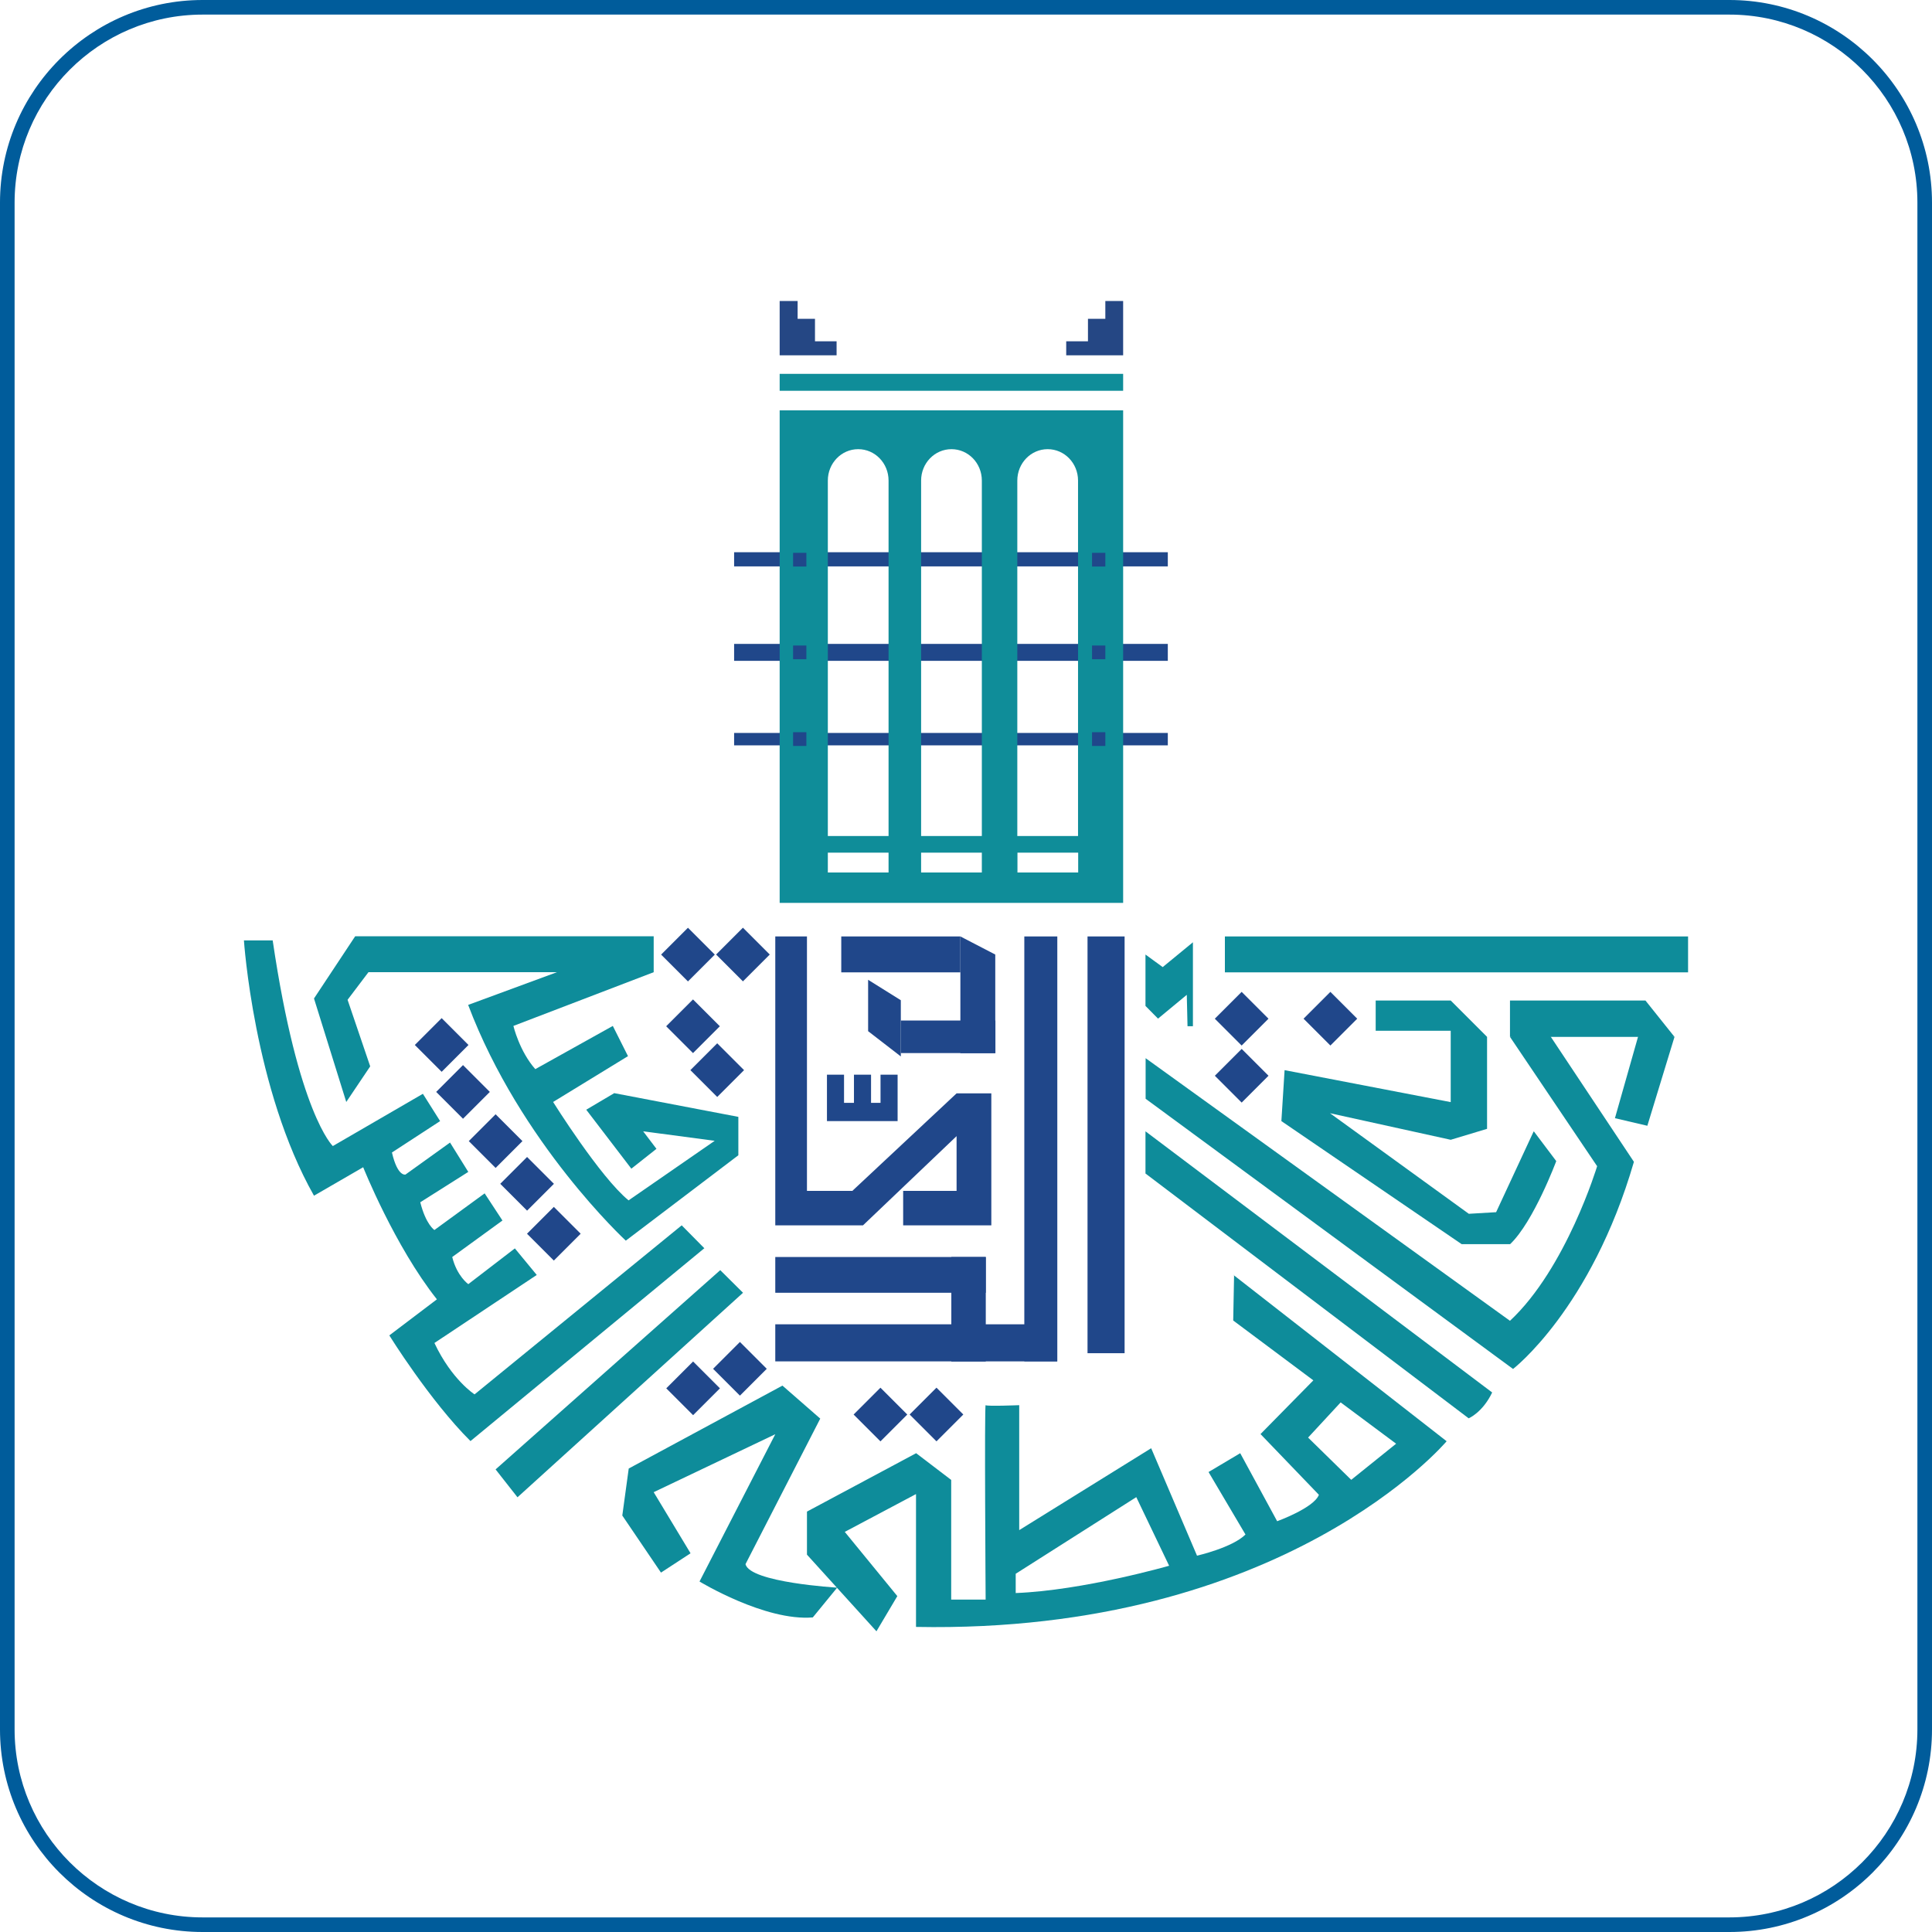 <?xml version="1.0" encoding="UTF-8"?>
<svg id="Layer_2" data-name="Layer 2" xmlns="http://www.w3.org/2000/svg" viewBox="0 0 132.35 132.35">
  <defs>
    <style>
      .cls-1 {
        fill: #0e8c9a;
      }

      .cls-2 {
        fill: #0f8d99;
      }

      .cls-3 {
        fill: #005c9b;
      }

      .cls-4 {
        fill: #254784;
      }

      .cls-5 {
        fill: #20478a;
      }
    </style>
  </defs>
  <g id="Layer_1-2" data-name="Layer 1">
    <g>
      <g>
        <g>
          <g>
            <rect class="cls-5" x="50.29" y="37.84" width="29.71" height=".97" transform="translate(130.29 76.64) rotate(180)"/>
            <rect class="cls-5" x="50.29" y="44.1" width="29.71" height="1.16" transform="translate(130.29 89.37) rotate(180)"/>
            <rect class="cls-5" x="50.29" y="50.2" width="29.71" height=".85" transform="translate(130.29 101.26) rotate(180)"/>
            <polygon class="cls-4" points="54.64 20.62 54.64 21.84 55.83 21.84 55.83 23.38 57.31 23.38 57.31 24.34 55.83 24.34 55.66 24.34 54.64 24.34 54.48 24.34 53.41 24.34 53.41 20.62 54.64 20.62"/>
            <polygon class="cls-4" points="75.72 20.62 75.72 21.84 74.53 21.84 74.53 23.38 73.04 23.38 73.04 24.34 74.53 24.34 74.69 24.34 75.72 24.34 75.88 24.34 76.94 24.34 76.94 20.62 75.72 20.62"/>
            <rect class="cls-2" x="53.41" y="25.6" width="23.53" height="1.16" transform="translate(130.35 52.37) rotate(180)"/>
            <path class="cls-2" d="M53.41,28.11v33.74h23.53V28.11h-23.53ZM60.87,32.92v24.35h-4.16v-24.35c0-1.19.93-2.15,2.08-2.15s2.08.96,2.08,2.15ZM67.26,32.92v24.35h-4.16v-24.35c0-1.19.93-2.15,2.08-2.15s2.08.96,2.08,2.15ZM73.85,32.92v24.35h-4.16v-24.35c0-1.19.93-2.15,2.08-2.15h0c1.15,0,2.08.96,2.08,2.15ZM69.7,59.77v-1.36h4.16v1.36h-4.16ZM63.1,59.77v-1.36h4.16v1.36h-4.16ZM56.71,59.77v-1.36h4.16v1.36h-4.16Z"/>
          </g>
          <rect class="cls-5" x="74.81" y="37.87" width=".91" height=".94"/>
          <rect class="cls-5" x="74.81" y="44.22" width=".91" height=".94"/>
          <rect class="cls-5" x="74.81" y="50.16" width=".91" height=".94"/>
          <rect class="cls-5" x="54.33" y="37.87" width=".91" height=".94"/>
          <rect class="cls-5" x="54.33" y="44.22" width=".91" height=".94"/>
          <rect class="cls-5" x="54.33" y="50.16" width=".91" height=".94"/>
        </g>
        <g>
          <g>
            <rect class="cls-5" x="74.5" y="64.15" width="2.54" height="28.55"/>
            <rect class="cls-5" x="70.17" y="64.15" width="2.26" height="29.11"/>
            <rect class="cls-5" x="53.11" y="90.72" width="19.31" height="2.54"/>
            <rect class="cls-5" x="65.17" y="86.11" width="2.36" height="7.16"/>
            <rect class="cls-5" x="53.11" y="86.11" width="14.42" height="2.45"/>
            <polygon class="cls-5" points="65.53 74.9 58.39 81.58 55.28 81.58 55.28 64.15 53.11 64.15 53.11 81.58 53.11 83.94 55.28 83.94 58.39 83.94 59.12 83.94 65.53 77.83 65.53 81.58 61.87 81.58 61.87 83.94 65.53 83.94 67.91 83.94 67.91 81.58 67.91 74.9 65.53 74.9"/>
            <rect class="cls-5" x="57.63" y="64.15" width="8.16" height="2.46"/>
            <polygon class="cls-5" points="65.79 64.15 68.18 65.39 68.18 72.15 65.79 72.15 65.79 64.15"/>
            <rect class="cls-5" x="61.71" y="69.91" width="6.48" height="2.23"/>
            <polygon class="cls-5" points="61.71 72.37 59.47 70.64 59.47 67.12 61.71 68.52 61.71 72.37"/>
            <polygon class="cls-5" points="60.32 73.62 60.32 75.55 59.67 75.55 59.67 73.62 58.5 73.62 58.5 75.55 57.82 75.55 57.82 73.62 56.65 73.62 56.65 75.55 56.65 76.69 56.65 76.8 61.49 76.8 61.49 76.69 61.49 75.55 61.49 73.62 60.32 73.62"/>
          </g>
          <rect class="cls-1" x="83.91" y="64.15" width="31.73" height="2.46"/>
          <polygon class="cls-1" points="114.71 71.03 103.44 71.03 103.44 68.54 112.72 68.54 114.71 71.03"/>
          <polygon class="cls-1" points="81.72 70.3 81.72 64.55 79.65 66.25 78.47 65.39 78.47 68.91 79.33 69.78 81.3 68.15 81.35 70.3 81.72 70.3"/>
          <polygon class="cls-1" points="114.71 71.03 112.85 77.12 110.63 76.6 112.33 70.61 114.71 71.03"/>
          <path class="cls-1" d="M103.44,71.03l5.97,8.86s-2.11,6.99-5.97,10.59l-24.96-17.99v2.78l25.17,18.51s5.35-4.11,8.28-14.19l-6.17-9.28-2.32.73Z"/>
          <path class="cls-1" d="M78.47,77.51v2.88l22.14,16.77s.95-.39,1.61-1.77l-23.75-17.89Z"/>
          <path class="cls-1" d="M105.06,77.51l-2.57,5.53-1.87.11-9.51-6.89,8.27,1.82,2.49-.75v-6.3l-2.49-2.49h-5.14v2.07h5.14v4.89l-11.38-2.19-.22,3.49,12.35,8.43h3.32c1.61-1.53,3.16-5.69,3.16-5.69l-1.53-2.03Z"/>
          <path class="cls-1" d="M84.54,87.34l-.06,3.12,5.49,4.1-3.62,3.68,4,4.16c-.34.9-2.86,1.81-2.86,1.81l-2.53-4.66-2.17,1.29,2.53,4.28c-.9.9-3.32,1.45-3.32,1.45l-3.14-7.36-9.04,5.61v-8.56s-2.2.09-2.3,0c-.09-.09,0,13.32,0,13.32h-2.36v-8.2l-2.4-1.83-7.48,4v2.95l4.76,5.25,1.43-2.41-3.6-4.4,4.88-2.59v9.1c25.26.48,36.35-12.72,36.35-12.72l-14.59-11.38ZM69.58,109.14v-1.33l8.26-5.25,2.25,4.7s-5.87,1.69-10.51,1.87ZM92.56,101.37l-2.95-2.89,2.23-2.41,3.8,2.83-3.07,2.47Z"/>
          <path class="cls-1" d="M47.29,106.38l-2.51-4.16,8.33-3.97-5.19,10.09s4.48,2.73,7.76,2.46l1.67-2.04s-5.98-.35-6.28-1.61l5.12-9.97-2.59-2.26-10.53,5.68-.44,3.22,2.65,3.91,2.02-1.32Z"/>
          <path class="cls-1" d="M42.07,74.89l-1.91,1.13,3.09,4.04,1.72-1.36-.91-1.2,4.9.65-5.9,4.08c-1.95-1.59-5.17-6.74-5.17-6.74l5.13-3.14-1.04-2.07-5.31,2.96c-1.09-1.23-1.5-2.96-1.5-2.96l9.61-3.68v-2.46h-20.45l-2.82,4.26,2.21,7.09,1.64-2.44-1.55-4.56,1.43-1.89h12.91l-6.08,2.24c3.58,9.48,10.8,16.15,10.8,16.15l7.71-5.85v-2.63l-8.53-1.63Z"/>
          <polygon class="cls-1" points="50.9 88.56 49.34 87.01 33.95 100.66 35.45 102.57 50.9 88.56"/>
          <path class="cls-1" d="M48.26,85.52l-1.56-1.58-14.19,11.58s-1.56-.99-2.75-3.52l7.01-4.66-1.5-1.82-3.19,2.45s-.78-.55-1.1-1.86l3.44-2.5-1.22-1.86-3.44,2.51s-.58-.36-.97-1.9l3.29-2.08-1.25-2.01-3.05,2.19s-.54.18-.93-1.51l3.3-2.15-1.18-1.87-6.17,3.58s-2.37-2.22-4.12-14.09h-1.97s.68,10.22,4.8,17.49l3.37-1.95s2.15,5.39,5.05,9.05l-3.26,2.47s2.76,4.45,5.56,7.24l16.03-13.22Z"/>
          <rect class="cls-5" x="89.84" y="68.49" width="2.6" height="2.6" transform="translate(76.04 -44.01) rotate(45)"/>
          <rect class="cls-5" x="83.76" y="68.49" width="2.6" height="2.6" transform="translate(74.26 -39.71) rotate(45)"/>
          <rect class="cls-5" x="83.76" y="72.39" width="2.6" height="2.6" transform="translate(77.02 -38.56) rotate(45)"/>
          <rect class="cls-5" x="62.85" y="95.6" width="2.6" height="2.6" transform="translate(87.31 -16.98) rotate(45)"/>
          <rect class="cls-5" x="59.02" y="95.6" width="2.6" height="2.6" transform="translate(86.18 -14.27) rotate(45)"/>
          <rect class="cls-5" x="49.39" y="92.47" width="2.6" height="2.6" transform="translate(81.15 -8.38) rotate(45)"/>
          <rect class="cls-5" x="46.18" y="93.81" width="2.6" height="2.6" transform="translate(81.16 -5.72) rotate(45)"/>
          <rect class="cls-5" x="36.64" y="83.21" width="2.6" height="2.6" transform="translate(70.87 -2.07) rotate(45)"/>
          <rect class="cls-5" x="34.8" y="79.79" width="2.6" height="2.6" transform="translate(67.92 -1.77) rotate(45)"/>
          <rect class="cls-5" x="32.65" y="76.87" width="2.6" height="2.6" transform="translate(65.22 -1.11) rotate(45)"/>
          <rect class="cls-5" x="30.42" y="73.5" width="2.6" height="2.6" transform="translate(62.18 -.52) rotate(45)"/>
          <rect class="cls-5" x="28.95" y="70.28" width="2.6" height="2.6" transform="translate(59.48 -.42) rotate(45)"/>
          <rect class="cls-5" x="45.83" y="64.09" width="2.6" height="2.6" transform="translate(60.04 -14.17) rotate(45)"/>
          <rect class="cls-5" x="49.6" y="64.09" width="2.6" height="2.6" transform="translate(61.14 -16.84) rotate(45)"/>
          <rect class="cls-5" x="46.18" y="69" width="2.6" height="2.6" transform="translate(63.61 -12.98) rotate(45)"/>
          <rect class="cls-5" x="47.83" y="72.01" width="2.6" height="2.6" transform="translate(66.23 -13.27) rotate(45)"/>
        </g>
      </g>
      <path class="cls-3" d="M118.47,132.35H13.88c-7.66,0-13.88-6.23-13.88-13.88V13.88C0,6.23,6.23,0,13.88,0h104.59c7.65,0,13.88,6.23,13.88,13.88v104.59c0,7.66-6.23,13.88-13.88,13.88ZM13.88,1C6.78,1,1,6.78,1,13.88v104.59c0,7.1,5.78,12.88,12.88,12.88h104.59c7.1,0,12.88-5.78,12.88-12.88V13.88c0-7.1-5.78-12.88-12.88-12.88H13.88Z"/>
    </g>
  </g>
</svg>